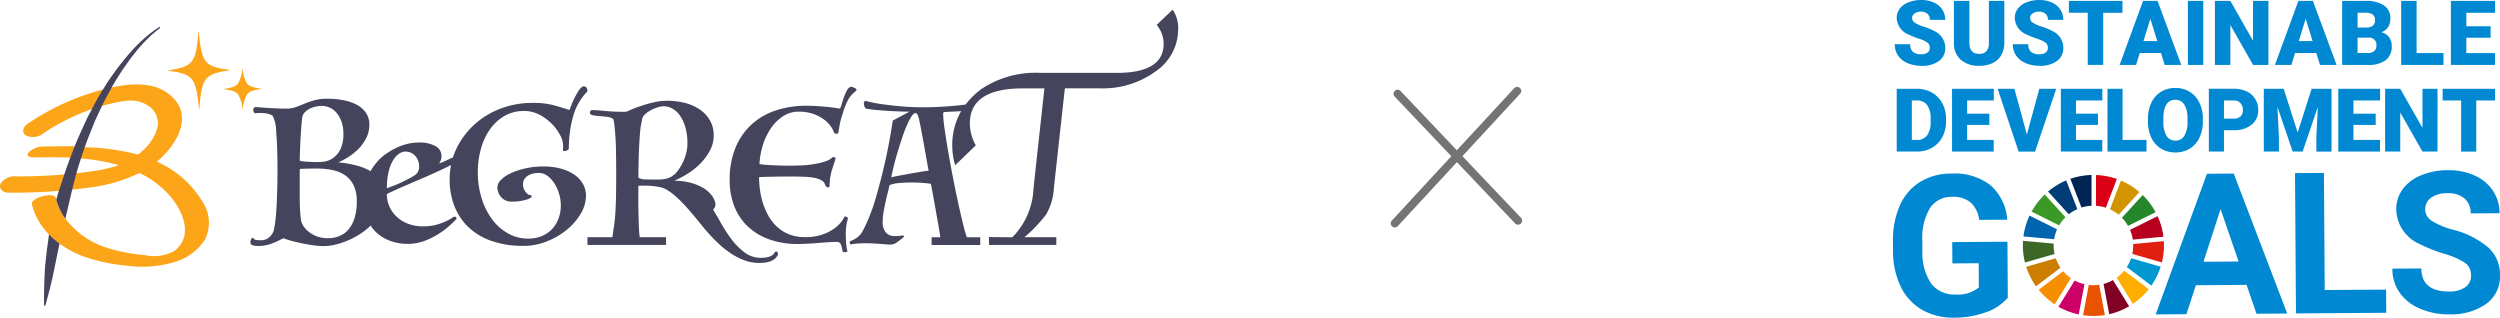 <svg xmlns="http://www.w3.org/2000/svg" width="258.854" height="32.896" viewBox="0 0 258.854 32.896">
  <g id="グループ_11402" data-name="グループ 11402" transform="translate(-6875 9839.208)">
    <path id="パス_46342" data-name="パス 46342" d="M408.69,72.607a4.416,4.416,0,0,0-1.39-.649,6.816,6.816,0,0,0-1.88-.236,8.269,8.269,0,0,0-1.84.2,7.41,7.41,0,0,0-1.508.5,3.464,3.464,0,0,0-1.018.688,1.111,1.111,0,0,0-.372.757,1.523,1.523,0,0,0,.4,1.042,1.4,1.4,0,0,0,1.106.452,4.814,4.814,0,0,0,1.351-.167,1.708,1.708,0,0,0,.666-.285c.026-.026.023-.075-.01-.147a.126.126,0,0,0-.147-.089.245.245,0,0,1-.2-.069,1.323,1.323,0,0,1-.235-.236,1.3,1.3,0,0,1-.2-.354,1.232,1.232,0,0,1-.078-.442.972.972,0,0,1,.137-.531,1.165,1.165,0,0,1,.372-.364,1.728,1.728,0,0,1,.529-.216,2.584,2.584,0,0,1,.587-.069,1.48,1.48,0,0,1,.9.3,3.01,3.01,0,0,1,.724.786,4.1,4.1,0,0,1,.489,1.082,4.2,4.2,0,0,1,.176,1.189,3.841,3.841,0,0,1-.235,1.357,3.242,3.242,0,0,1-.665,1.091,3.052,3.052,0,0,1-1.057.728,3.584,3.584,0,0,1-1.41.265,4.226,4.226,0,0,1-2.124-.55,5.25,5.25,0,0,1-1.654-1.485,7.2,7.2,0,0,1-1.067-2.183,9.056,9.056,0,0,1-.382-2.664,8.863,8.863,0,0,1,.323-2.409,6.558,6.558,0,0,1,.93-2.015,4.73,4.73,0,0,1,1.5-1.386,3.98,3.98,0,0,1,2.046-.521,3.36,3.36,0,0,1,1.576.384,5.054,5.054,0,0,1,1.282.944,4.856,4.856,0,0,1,.862,1.17,2.43,2.43,0,0,1,.313,1.081c0,.092,0,.177-.01.256s-.01.144-.01.2a.1.1,0,0,0,.1.108.55.55,0,0,0,.206-.02.827.827,0,0,0,.205-.088c.065-.04.1-.079.1-.118a12.336,12.336,0,0,1,.47-3.451A5.874,5.874,0,0,1,410,63.956a.719.719,0,0,0-.088-.4.415.415,0,0,0-.362-.128,1.239,1.239,0,0,0-.45.442,6.469,6.469,0,0,0-.4.7q-.186.374-.332.738l-.226.56q-.568-.177-1.488-.452a8.288,8.288,0,0,0-2.33-.275,9.125,9.125,0,0,0-3.387.619,8.519,8.519,0,0,0-2.722,1.7,8.077,8.077,0,0,0-1.821,2.517,7.19,7.19,0,0,0-.311.8l-.264.125q-.329.155-.647.3a4.49,4.49,0,0,1-.524.206,1.3,1.3,0,0,0,.246-.764,1.147,1.147,0,0,0-.626-1.031,3.412,3.412,0,0,0-1.736-.371,4.929,4.929,0,0,0-1.222.155,5.89,5.89,0,0,0-1.15.423,7.753,7.753,0,0,0-1.017.6,4.5,4.5,0,0,0-.8.7,6.546,6.546,0,0,0-.524.65,3.764,3.764,0,0,0-.267.444c-.056-.033-.11-.068-.169-.1a6.485,6.485,0,0,0-1.605-.571,12.317,12.317,0,0,0-1.585-.246,6.477,6.477,0,0,0,1.008-.521,5.987,5.987,0,0,0,1.057-.836,4.474,4.474,0,0,0,.832-1.131,3.035,3.035,0,0,0,.333-1.425,2.109,2.109,0,0,0-.342-1.2,2.624,2.624,0,0,0-.93-.836,4.766,4.766,0,0,0-1.39-.482,9,9,0,0,0-1.723-.157,4.842,4.842,0,0,0-1.3.157,9.132,9.132,0,0,0-1.028.354q-.47.2-.91.354a2.793,2.793,0,0,1-.949.158q-.412,0-.92-.02t-.969-.049q-.46-.03-.813-.059c-.235-.02-.4-.03-.489-.03q-.254,0-.254.354a.312.312,0,0,0,.078.2.216.216,0,0,0,.215.079,2.8,2.8,0,0,1,.372-.02c.156,0,.316.007.48.02a2.4,2.4,0,0,1,.479.089,1.212,1.212,0,0,1,.392.187,3.812,3.812,0,0,1,.352,1.642q.137,1.426.137,3.982,0,1.121-.029,2.134t-.079,1.838q-.049.826-.127,1.416a6.8,6.8,0,0,1-.156.865,1.537,1.537,0,0,1-.49.717,1.266,1.266,0,0,1-.744.285q-.275,0-.509-.02a.462.462,0,0,1-.353-.177c-.039-.052-.078-.069-.117-.049a.238.238,0,0,0-.1.1.783.783,0,0,0-.068.167.623.623,0,0,0-.03.177.307.307,0,0,0,.2.315,1.9,1.9,0,0,0,.646.078,3.8,3.8,0,0,0,1.429-.275,9.536,9.536,0,0,0,1.136-.531,7.053,7.053,0,0,0,.93.3q.558.148,1.145.265t1.146.187a7.906,7.906,0,0,0,.93.069,5.539,5.539,0,0,0,1.361-.187,8.172,8.172,0,0,0,2.819-1.337,7.423,7.423,0,0,0,.714-.6,3.623,3.623,0,0,0,.743.852,4.3,4.3,0,0,0,1.438.784,5.319,5.319,0,0,0,1.643.258,4.912,4.912,0,0,0,1.746-.309,7.75,7.75,0,0,0,1.489-.743,8.691,8.691,0,0,0,1.14-.867q.472-.433.7-.681a.208.208,0,0,0-.082-.155.251.251,0,0,0-.164-.072,1.68,1.68,0,0,0-.257.155,5.768,5.768,0,0,1-.647.351,5.665,5.665,0,0,1-1.006.351,5.309,5.309,0,0,1-1.335.155,4.271,4.271,0,0,1-1.509-.258,3.566,3.566,0,0,1-1.181-.712,3.269,3.269,0,0,1-.77-1.063,3.115,3.115,0,0,1-.277-1.31q.185-.1.709-.34t1.232-.547q.708-.309,1.509-.649t1.551-.681q.75-.341,1.366-.65l.282-.144a7.459,7.459,0,0,0-.146,1.475,7.586,7.586,0,0,0,.489,2.773,6.018,6.018,0,0,0,1.449,2.182,6.555,6.555,0,0,0,2.4,1.435,9.886,9.886,0,0,0,3.318.511,6.449,6.449,0,0,0,2.4-.462,7.725,7.725,0,0,0,2.065-1.2,6.245,6.245,0,0,0,1.449-1.671,3.678,3.678,0,0,0,.548-1.878,2.432,2.432,0,0,0-.294-1.16,2.869,2.869,0,0,0-.862-.964m-28.442-2.96q.03-.7.069-1.3t.078-1.052q.039-.452.078-.708a1.08,1.08,0,0,1,.323-.541,1.914,1.914,0,0,1,.538-.354,2.844,2.844,0,0,1,.607-.187,2.915,2.915,0,0,1,.529-.059,2.041,2.041,0,0,1,.832.177,2.015,2.015,0,0,1,.714.541,2.858,2.858,0,0,1,.509.9,3.653,3.653,0,0,1,.2,1.248,3.585,3.585,0,0,1-.284,1.573,2.336,2.336,0,0,1-.617.826,1.946,1.946,0,0,1-.352.255,2.191,2.191,0,0,1-.382.167,2.285,2.285,0,0,1-.48.1,6.1,6.1,0,0,1-.646.029c-.157,0-.333,0-.529-.01s-.382-.016-.558-.029-.33-.029-.46-.049-.2-.049-.215-.089q.02-.747.049-1.445m5.629,7.422a3.358,3.358,0,0,1-.636,1.19,2.422,2.422,0,0,1-.949.679,3.171,3.171,0,0,1-1.175.216,3.223,3.223,0,0,1-1.067-.167,3,3,0,0,1-.842-.442,2.662,2.662,0,0,1-.587-.6,1.652,1.652,0,0,1-.284-.659q-.039-.236-.078-.688t-.059-1.475V72.43q0-.236.02-.452.235-.019.725-.029t1.038-.01a7.555,7.555,0,0,1,1.7.177,3.439,3.439,0,0,1,1.3.58,2.649,2.649,0,0,1,.832,1.052,3.8,3.8,0,0,1,.294,1.573,5.717,5.717,0,0,1-.235,1.75m6.308-4.495a3.754,3.754,0,0,1-.534.33q-.349.186-.77.392t-.863.381q-.442.176-.791.3a7.02,7.02,0,0,1,.2-1.785,4.12,4.12,0,0,1,.483-1.175,1.979,1.979,0,0,1,.616-.64,1.217,1.217,0,0,1,.617-.2,1.309,1.309,0,0,1,.6.134,1.432,1.432,0,0,1,.452.351,1.5,1.5,0,0,1,.278.485,1.58,1.58,0,0,1,.092.516,1.046,1.046,0,0,1-.37.908" transform="translate(6525.819 -9893.694)" fill="#45445d"/>
    <path id="パス_46343" data-name="パス 46343" d="M784.953,80.686a3.037,3.037,0,0,0-.147-.58.439.439,0,0,0-.46-.3q-.294,0-.793.029t-1.067.079q-.568.049-1.136.078t-1,.029a8.562,8.562,0,0,1-3.015-.491,6.354,6.354,0,0,1-2.212-1.357,5.692,5.692,0,0,1-1.371-2.074,7.3,7.3,0,0,1-.47-2.664,8.6,8.6,0,0,1,.646-3.49,6.666,6.666,0,0,1,1.742-2.409,6.991,6.991,0,0,1,2.525-1.386,10.073,10.073,0,0,1,3-.442q.47,0,1.018.029t1.038.078q.489.049.861.1t.529.089q.1.02.2-.335t.245-.777a5.376,5.376,0,0,1,.342-.786q.2-.363.47-.364a1.329,1.329,0,0,1,.47.216c.091.078.045.184-.137.315a2.79,2.79,0,0,0-.754.954,7.887,7.887,0,0,0-.538,1.445,5.578,5.578,0,0,0-.206.728q-.107.472-.186,1.062c-.026.1-.108.154-.245.147s-.232-.1-.284-.285a2.255,2.255,0,0,0-.372-.619,3.432,3.432,0,0,0-.724-.659,4.144,4.144,0,0,0-1.077-.521,4.505,4.505,0,0,0-1.41-.206,2.924,2.924,0,0,0-1.605.462,4.43,4.43,0,0,0-1.253,1.219,6.441,6.441,0,0,0-.842,1.73,7.993,7.993,0,0,0-.372,2.015,4.869,4.869,0,0,0,.656.079q.5.039,1.086.059t1.136.029c.365.007.64,0,.822-.01q.627,0,1.234-.059a10.048,10.048,0,0,0,1.116-.167,6.4,6.4,0,0,0,.881-.246,1.478,1.478,0,0,0,.529-.3.216.216,0,0,1,.225-.1.3.3,0,0,1,.206.1,4.448,4.448,0,0,1-.137.462q-.1.286-.215.659a6.387,6.387,0,0,0-.2.826,5.507,5.507,0,0,0-.078.944q-.04.2-.225.118a.351.351,0,0,1-.225-.216.771.771,0,0,0-.381-.491,2.436,2.436,0,0,0-.783-.266,7.369,7.369,0,0,0-1.086-.108q-.608-.02-1.312-.02-1.332,0-2.144.02t-1.145.039a10.055,10.055,0,0,0,.088,1.278,7.969,7.969,0,0,0,.3,1.376,7.18,7.18,0,0,0,.568,1.327,4.648,4.648,0,0,0,.881,1.141,3.948,3.948,0,0,0,1.263.8,4.516,4.516,0,0,0,1.694.295,5.336,5.336,0,0,0,1.625-.226,4.818,4.818,0,0,0,1.194-.551,3.81,3.81,0,0,0,.792-.679,2.555,2.555,0,0,0,.421-.629c.039-.04.065-.059.078-.059a.4.4,0,0,1,.186.059.176.176,0,0,1,.108.157q-.058.217-.118.472a5.8,5.8,0,0,0-.1,1.121q0,.512.039,1a4.118,4.118,0,0,0,.137.826.8.8,0,0,1-.343.069q-.147-.01-.186-.187" transform="translate(6177.272 -9893.967)" fill="#45445d"/>
    <path id="パス_46344" data-name="パス 46344" d="M236.478,55.077c.847-.125,1.31-.236,1.582-.582A3.952,3.952,0,0,0,238.5,52.5a3.967,3.967,0,0,0,.471,1.986c.277.343.741.448,1.591.564-.848.125-1.31.236-1.582.582a3.968,3.968,0,0,0-.443,1.992,3.965,3.965,0,0,0-.471-1.986c-.277-.343-.741-.448-1.59-.564" transform="translate(6661.596 -9885.064)" fill="#fca518"/>
    <path id="パス_46345" data-name="パス 46345" d="M177.215,20.876c1.368-.2,2.115-.382,2.555-.94s.574-1.5.716-3.217c.167,1.717.312,2.654.76,3.208s1.2.724,2.569.91c-1.369.2-2.115.382-2.556.94s-.573,1.5-.716,3.217c-.167-1.717-.313-2.654-.761-3.208s-1.2-.724-2.568-.911" transform="translate(6715.076 -9852.785)" fill="#fca518"/>
    <path id="パス_46346" data-name="パス 46346" d="M20.989,86.034a10.3,10.3,0,0,0-4.755-4.187c.075-.062.15-.122.223-.186,1.678-1.48,3.416-4.159,1.643-6.232-1.834-2.145-4.985-1.684-7.4-1.062a25.207,25.207,0,0,0-7.866,3.573c-.406.276-.652.865-.158,1.187a1.72,1.72,0,0,0,1.764-.174c.435-.3.88-.579,1.334-.845l.246-.139q.163-.09.328-.178.384-.2.776-.395.728-.353,1.479-.654.173-.069.347-.136l.261-.1c.236-.083.472-.163.71-.238q.8-.253,1.618-.447.374-.089.752-.164l.086-.015.166-.026c.153-.022.306-.042.46-.057a3.3,3.3,0,0,1,2.483.59,2.14,2.14,0,0,1,.825,2.111,4.806,4.806,0,0,1-1.547,2.446c-.077.074-.155.148-.235.219-.018.013-.144.118-.167.136l-.067.05a24.017,24.017,0,0,0-5.668-.761c-.114.408-.251.751-.371,1.157a20.58,20.58,0,0,1,4.05.7l-.081.028q-.179.06-.36.113c-.282.084-.567.158-.853.224q-.185.043-.37.081l-.186.037-.065.013-.16.029-.187.031q-.219.035-.438.067c-1.32.192-2.649.327-3.98.417q-1.028.07-2.058.1c-.7.021-1.261.027-1.882.022a1.741,1.741,0,0,0-1.614.735c-.259.512.226.945.728.949a57.188,57.188,0,0,0,8.239-.5,16.594,16.594,0,0,0,5.408-1.534,9.977,9.977,0,0,1,3,2.209c1.433,1.561,2.7,4.322.567,5.887a4.429,4.429,0,0,1-3.062.4,17.532,17.532,0,0,1-3.856-.744A8.573,8.573,0,0,1,6.769,87.74c-.084-.118-.172-.234-.248-.358a6.157,6.157,0,0,1-.689-1.595c-.019-.068-.041-.134-.057-.2a.3.3,0,0,0-.2-.2c-.613-.264-2.412.279-2.273.864a6.455,6.455,0,0,0,.914,2.08,7.376,7.376,0,0,0,.855,1.055c.132.136.267.269.409.4.216.194.445.375.68.547A10.34,10.34,0,0,0,8.7,91.677a18.386,18.386,0,0,0,4.468.942,11.636,11.636,0,0,0,4.893-.378,5.6,5.6,0,0,0,3.159-2.323,3.9,3.9,0,0,0-.229-3.885" transform="translate(6875 -9904.315)" fill="#fca518"/>
    <path id="パス_46347" data-name="パス 46347" d="M29.956,140.328c1.2-.019,2.667-.03,3.911.023.151-.39.272-.787.417-1.18-1.037-.014-2.27.008-3.294.024a2.319,2.319,0,0,0-1.645.62c-.323.449.283.518.612.513" transform="translate(6848.602 -9963.234)" fill="#fca518"/>
    <path id="パス_46348" data-name="パス 46348" d="M60.712,32.725c.52-2.154.958-4.329,1.685-6.425.382-1.266.9-2.479,1.386-3.707l.84-1.791c.293-.591.626-1.16.937-1.742s.689-1.124,1.032-1.689l.572-.807c.19-.27.381-.54.595-.791a14.789,14.789,0,0,1,2.777-2.8l-.067-.113a14.1,14.1,0,0,0-3.019,2.653c-.234.242-.445.5-.655.766l-.635.785c-.384.551-.795,1.088-1.16,1.653-.346.576-.716,1.142-1.044,1.73l-.947,1.786c-.559,1.224-1.148,2.442-1.6,3.712-.518,1.248-.909,2.538-1.337,3.82-.117.333-.21.671-.3,1.011a6.155,6.155,0,0,0,.689,1.595c.076.124.164.24.248.358" transform="translate(6821.057 -9849.301)" fill="#45445d"/>
    <path id="パス_46349" data-name="パス 46349" d="M47.211,232.389c-.158,1.108-.306,2.217-.41,3.328-.076,1.345-.126,2.69-.1,4.034l.131.013c.353-1.3.65-2.385.905-3.688l.438-2.16.128-.585c-.235-.173-.464-.353-.68-.547-.142-.127-.277-.26-.409-.4" transform="translate(6832.863 -10047.321)" fill="#45445d"/>
    <path id="パス_46350" data-name="パス 46350" d="M906.484,0l-1.652,1.581a3.046,3.046,0,0,1,.721,1.95q0,3.017-4.866,3.017h-7.831a10.133,10.133,0,0,0-6.178,1.673,8.062,8.062,0,0,0-1.628,1.6c-.062.01-.133.02-.212.031q-.46.059-1.145.118t-1.488.1q-.8.039-1.566.039-.313,0-.989-.02t-1.517-.1q-.842-.078-1.762-.206a13.2,13.2,0,0,1-1.7-.344.308.308,0,0,0-.157.275.849.849,0,0,0,.069.324.389.389,0,0,0,.147.207,10.179,10.179,0,0,0,1.028.138q.636.059,1.3.1t1.262.059q.6.02.911.02l-1.723.924q-.2,1.357-.49,2.821t-.626,2.8q-.333,1.338-.666,2.458a17.76,17.76,0,0,1-.607,1.77,15.811,15.811,0,0,1-.695,1.523,2.019,2.019,0,0,1-.7.8,4.752,4.752,0,0,1-.567.295.121.121,0,0,0-.1.138.376.376,0,0,0,.029.147c.02.046.043.069.069.069a.436.436,0,0,0,.107-.02,1.682,1.682,0,0,1,.245-.039q.176-.02.48-.039t.793-.02q.352,0,.744.02t.744.049l.6.049c.163.013.264.019.3.019a1.216,1.216,0,0,0,.734-.206c.189-.138.343-.252.46-.344a1.815,1.815,0,0,0,.225-.187c.058-.059.088-.1.088-.128,0-.052-.052-.078-.156-.078a1,1,0,0,0-.225.029,3.919,3.919,0,0,1-.636.029,1.138,1.138,0,0,1-.852-.354,1.631,1.631,0,0,1-.342-1.16,5.645,5.645,0,0,1,.078-.895q.078-.481.186-.973t.225-.973q.118-.482.216-.915a3.192,3.192,0,0,1,.969-.216q.617-.059,1.3-.059.587,0,1.126.039t.891.1q.157.807.323,1.741t.313,1.76q.147.826.245,1.416.073.438.091.616h-.9v.8h5.034v-.8h-1.382a10.506,10.506,0,0,1-.331-1.117q-.245-.973-.529-2.261t-.568-2.743q-.284-1.455-.509-2.773t-.372-2.359a12.267,12.267,0,0,1-.147-1.495c0-.131.033-.2.1-.216q.626-.039,1.135-.059c.237-.009.446-.023.632-.042a7,7,0,0,0-.924,3.589,7.127,7.127,0,0,0,.3,2.016l2.138-2.055a4.728,4.728,0,0,1-.617-2.253q0-3.649,5.492-3.649h2.228L892.2,17.363l-.131,1.278a7.56,7.56,0,0,1-2.185,4.928l-2.427-.024.021.817h6.963l0-.8h-3.3a15.5,15.5,0,0,0,2.241-2.348,6.113,6.113,0,0,0,.805-2.7l.157-1.462.982-8.905h3.648a9.277,9.277,0,0,0,5.755-1.759,5.279,5.279,0,0,0,2.329-4.354A3.352,3.352,0,0,0,906.484,0M880.237,16.817q-.538.088-1.076.187l-1.018.187q-.48.088-.793.167.118-.59.3-1.317t.411-1.465q.225-.737.46-1.435A13.282,13.282,0,0,1,879,11.9a6.209,6.209,0,0,1,.46-.865q.215-.324.411-.325.1,0,.186.138a2.593,2.593,0,0,1,.206.668q.078.354.205,1.022t.264,1.426q.137.757.264,1.485t.225,1.219q-.45.059-.989.147" transform="translate(6089.932 -9838.208)" fill="#45445d"/>
    <path id="パス_46351" data-name="パス 46351" d="M674.74,91.073a.123.123,0,0,0-.127-.1.257.257,0,0,0-.157.059.671.671,0,0,1-.254.314,1.347,1.347,0,0,1-.382.177,2.306,2.306,0,0,1-.431.079q-.226.019-.4.019a2.692,2.692,0,0,1-1.635-.541,6.672,6.672,0,0,1-1.331-1.317,13.54,13.54,0,0,1-1.077-1.632q-.48-.855-.871-1.485.137-.2.186-.285a.881.881,0,0,0,.049-.364,2.141,2.141,0,0,0-.5-.983,3.354,3.354,0,0,0-.959-.737,5.4,5.4,0,0,0-1.293-.472,6.644,6.644,0,0,0-1.517-.167,9.546,9.546,0,0,0,1.351-.7,7.087,7.087,0,0,0,1.331-1.052,5.909,5.909,0,0,0,1.008-1.347,3.3,3.3,0,0,0,.4-1.6,3.015,3.015,0,0,0-.392-1.554,3.5,3.5,0,0,0-1.047-1.121,4.776,4.776,0,0,0-1.537-.678,7.468,7.468,0,0,0-1.86-.226,5.866,5.866,0,0,0-1.243.138q-.637.137-1.2.315t-1,.354q-.431.177-.627.276a.705.705,0,0,1-.313.059,20.555,20.555,0,0,1-2.085-.089q-.852-.088-1.2-.088-.313,0-.313.255,0,.217.284.275a5.315,5.315,0,0,0,.676.089q.391.03.8.079a1.453,1.453,0,0,1,.665.226,4.645,4.645,0,0,1,.108.61q.048.393.1,1.072t.068,1.691q.02,1.013.02,2.468,0,1.593-.029,2.605t-.088,1.691q-.058.679-.137,1.131c-.035.2-.084.627-.137.969h-2.584v.8h8.137v-.8h-2.729a16.775,16.775,0,0,1-.1-1.707q-.039-.954-.039-1.957V84.171a.946.946,0,0,0,.117-.01,1.615,1.615,0,0,1,.2-.01h.45q.294,0,.636.029t.715.1a2.769,2.769,0,0,1,.665.206,5.973,5.973,0,0,1,1.263.934,17.418,17.418,0,0,1,1.224,1.278q.587.679,1.106,1.327t.91,1.081q.528.59,1.126,1.14a9.247,9.247,0,0,0,1.253.973,6.7,6.7,0,0,0,1.37.679,4.42,4.42,0,0,0,1.5.255q1.546,0,1.938-.885a2.017,2.017,0,0,0-.049-.2m-11.512-7.649a3.863,3.863,0,0,1-.95.1q-.645,0-1.2-.02a1.347,1.347,0,0,1-.754-.177q0-.767.019-1.622t.059-1.651q.038-.8.1-1.465a6.64,6.64,0,0,1,.156-1.042l.059-.334a1.074,1.074,0,0,1,.332-.482,2.987,2.987,0,0,1,.588-.4,4,4,0,0,1,.675-.285,2.07,2.07,0,0,1,.617-.108,1.858,1.858,0,0,1,.959.265,2.43,2.43,0,0,1,.783.767,4.237,4.237,0,0,1,.529,1.2,5.891,5.891,0,0,1,.2,1.583,4.117,4.117,0,0,1-.157,1.15,5.273,5.273,0,0,1-.382.973,4.892,4.892,0,0,1-.47.747,2.223,2.223,0,0,1-.441.452,1.965,1.965,0,0,1-.715.354" transform="translate(6280.766 -9904.135)" fill="#45445d"/>
    <path id="パス_101705" data-name="パス 101705" d="M.135,14.435a.42.42,0,0,0,.594-.023L6.851,7.787l6.026,6.346a.42.42,0,0,0,.609-.579L7.422,7.169,13.4.705a.42.42,0,1,0-.617-.57L6.843,6.558,1.008.414A.42.42,0,0,0,.4.993L6.271,7.176.111,13.842a.42.42,0,0,0,.023.594" transform="translate(7019 -9830.208)" fill="#747474"/>
    <path id="パス_101706" data-name="パス 101706" d="M11.893,86.1a5.194,5.194,0,0,1-2.274,1.517,9.573,9.573,0,0,1-3.269.556,6.483,6.483,0,0,1-3.313-.8A5.49,5.49,0,0,1,.825,85a8.407,8.407,0,0,1-.818-3.676L0,80.339a8.934,8.934,0,0,1,.708-3.771,5.424,5.424,0,0,1,2.1-2.449,6.1,6.1,0,0,1,3.232-.865,6.069,6.069,0,0,1,4.049,1.2,5.267,5.267,0,0,1,1.75,3.575l-2.914.02a2.9,2.9,0,0,0-.9-1.82,2.821,2.821,0,0,0-1.885-.566A2.654,2.654,0,0,0,3.828,76.83a6.031,6.031,0,0,0-.785,3.418l.006.928a5.745,5.745,0,0,0,.892,3.446,2.973,2.973,0,0,0,2.552,1.15,3.319,3.319,0,0,0,2.4-.735l-.017-2.5-2.724.019-.015-2.205,5.717-.039Z" transform="translate(7071 -9894.49)" fill="#0089d2"/>
    <path id="パス_101707" data-name="パス 101707" d="M120.29,84.78l-5.248.036-.978,3-3.183.022,5.309-14.564,2.773-.019,5.537,14.49-3.182.022Zm-4.457-2.394,3.632-.025L117.6,76.936Z" transform="translate(6987.321 -9894.491)" fill="#0089d2"/>
    <path id="パス_101708" data-name="パス 101708" d="M172.766,85.118l6.356-.043.016,2.4-9.348.064-.1-14.527,2.993-.02Z" transform="translate(6942.939 -9894.296)" fill="#0089d2"/>
    <path id="パス_101709" data-name="パス 101709" d="M218.9,82.724a1.537,1.537,0,0,0-.608-1.3,7.862,7.862,0,0,0-2.161-.943,15.266,15.266,0,0,1-2.471-.976,4.027,4.027,0,0,1-2.5-3.585,3.508,3.508,0,0,1,.649-2.1,4.328,4.328,0,0,1,1.9-1.455,7.174,7.174,0,0,1,2.785-.538,6.533,6.533,0,0,1,2.778.545,4.415,4.415,0,0,1,1.9,1.578,4.162,4.162,0,0,1,.689,2.33l-2.993.02a1.958,1.958,0,0,0-.639-1.547,2.585,2.585,0,0,0-1.77-.542,2.76,2.76,0,0,0-1.7.475,1.464,1.464,0,0,0-.6,1.226,1.4,1.4,0,0,0,.722,1.182,8.048,8.048,0,0,0,2.106.883,9.079,9.079,0,0,1,3.735,1.88,3.794,3.794,0,0,1,1.186,2.825,3.5,3.5,0,0,1-1.406,2.968,6.246,6.246,0,0,1-3.834,1.1,7.417,7.417,0,0,1-3.057-.593A4.83,4.83,0,0,1,211.5,84.49a4.3,4.3,0,0,1-.74-2.469l3-.02q.017,2.4,2.89,2.385a2.8,2.8,0,0,0,1.663-.445,1.412,1.412,0,0,0,.591-1.216" transform="translate(6911.949 -9893.412)" fill="#0089d2"/>
    <path id="パス_101710" data-name="パス 101710" d="M61.361,85.284a4.151,4.151,0,0,1,.654-.842l-2.146-2.353a7.349,7.349,0,0,0-1.362,1.773Z" transform="translate(7026.847 -9901.158)" fill="#3a9927"/>
    <path id="パス_101711" data-name="パス 101711" d="M91.583,79.184a4.1,4.1,0,0,1,.9.564l2.152-2.35a7.33,7.33,0,0,0-1.907-1.19Z" transform="translate(7001.885 -9896.72)" fill="#d39400"/>
    <path id="パス_101712" data-name="パス 101712" d="M102.9,91.22l-2.852,1.422a4.074,4.074,0,0,1,.286,1.008l3.173-.3a7.242,7.242,0,0,0-.606-2.13" transform="translate(6995.499 -9908.049)" fill="#b7001e"/>
    <path id="パス_101713" data-name="パス 101713" d="M97.265,85.52l2.852-1.422a7.334,7.334,0,0,0-1.333-1.769l-2.152,2.349a4.122,4.122,0,0,1,.633.842" transform="translate(6998.075 -9901.339)" fill="#25862a"/>
    <path id="パス_101714" data-name="パス 101714" d="M58.034,102.132c0-.064,0-.129,0-.192l-3.173-.284c-.01.157-.016.316-.016.476a7.306,7.306,0,0,0,.216,1.765l3.065-.879a4.119,4.119,0,0,1-.1-.886" transform="translate(7029.607 -9915.925)" fill="#3d6726"/>
    <path id="パス_101715" data-name="パス 101715" d="M95.2,114.229a4.163,4.163,0,0,1-.774.728L96.1,117.67a7.368,7.368,0,0,0,1.641-1.524Z" transform="translate(6999.738 -9925.413)" fill="#ffad00"/>
    <path id="パス_101716" data-name="パス 101716" d="M101.1,102.218a4.057,4.057,0,0,1-.094.876l3.065.88a7.273,7.273,0,0,0,.214-1.756c0-.15-.005-.3-.014-.448l-3.173.3c0,.05,0,.1,0,.148" transform="translate(6994.774 -9916.011)" fill="#e01f10"/>
    <path id="パス_101717" data-name="パス 101717" d="M64.043,114.476,61.507,116.4a7.365,7.365,0,0,0,1.656,1.5l1.675-2.71a4.161,4.161,0,0,1-.8-.718" transform="translate(7024.583 -9925.6)" fill="#f68e00"/>
    <path id="パス_101718" data-name="パス 101718" d="M58.268,93.434a4.074,4.074,0,0,1,.3-1.022l-2.851-1.42a7.249,7.249,0,0,0-.629,2.158Z" transform="translate(7029.424 -9907.876)" fill="#0064ae"/>
    <path id="パス_101719" data-name="パス 101719" d="M91.52,120.92l-1.673-2.709a4.087,4.087,0,0,1-.976.4l.591,3.134a7.259,7.259,0,0,0,2.059-.822" transform="translate(7003.933 -9928.418)" fill="#830025"/>
    <path id="パス_101720" data-name="パス 101720" d="M99.138,108.975a4.112,4.112,0,0,1-.446.917l2.545,1.919a7.268,7.268,0,0,0,.963-1.957Z" transform="translate(6996.52 -9921.448)" fill="#0098d1"/>
    <path id="パス_101721" data-name="パス 101721" d="M81.914,120.2a4.1,4.1,0,0,1-1.073.015l-.59,3.134a7.346,7.346,0,0,0,2.253-.018Z" transform="translate(7010.437 -9929.921)" fill="#e85200"/>
    <path id="パス_101722" data-name="パス 101722" d="M85.683,77.045a4.086,4.086,0,0,1,1.019.2l1.145-2.975a7.259,7.259,0,0,0-2.163-.409Z" transform="translate(7006.337 -9894.945)" fill="#db0015"/>
    <path id="パス_101723" data-name="パス 101723" d="M72.542,118.767a4.086,4.086,0,0,1-1.011-.382L69.855,121.1a7.281,7.281,0,0,0,2.1.8Z" transform="translate(7018.283 -9928.55)" fill="#cd0068"/>
    <path id="パス_101724" data-name="パス 101724" d="M76.022,77.219a4.083,4.083,0,0,1,1.04-.185V73.847a7.264,7.264,0,0,0-2.192.4Z" transform="translate(7014.498 -9894.938)" fill="#002555"/>
    <path id="パス_101725" data-name="パス 101725" d="M59.793,109.988a4.081,4.081,0,0,1-.486-.973l-3.063.879a7.276,7.276,0,0,0,1.012,2.022Z" transform="translate(7028.554 -9921.479)" fill="#cd7d00"/>
    <path id="パス_101726" data-name="パス 101726" d="M67.607,79.652a4.119,4.119,0,0,1,.883-.534l-1.152-2.971A7.3,7.3,0,0,0,65.46,77.3Z" transform="translate(7021.599 -9896.674)" fill="#003d76"/>
    <path id="パス_101727" data-name="パス 101727" d="M4.387,4.96a.657.657,0,0,0-.248-.547,3.088,3.088,0,0,0-.872-.405A8.3,8.3,0,0,1,2.247,3.6,1.932,1.932,0,0,1,.957,1.863,1.56,1.56,0,0,1,1.279.89,2.079,2.079,0,0,1,2.187.235,3.539,3.539,0,0,1,3.508,0,3.093,3.093,0,0,1,4.79.255a2.03,2.03,0,0,1,.881.726,1.9,1.9,0,0,1,.314,1.077H4.392a.8.8,0,0,0-.249-.629.968.968,0,0,0-.672-.223A1.091,1.091,0,0,0,2.8,1.4a.579.579,0,0,0-.248.48.584.584,0,0,0,.273.462,3.445,3.445,0,0,0,.961.428,5.909,5.909,0,0,1,1.129.476A1.9,1.9,0,0,1,5.986,4.951,1.619,1.619,0,0,1,5.33,6.318a2.918,2.918,0,0,1-1.8.5,3.569,3.569,0,0,1-1.46-.289,2.2,2.2,0,0,1-.984-.793,2.064,2.064,0,0,1-.33-1.159h1.6a1.018,1.018,0,0,0,.276.786,1.3,1.3,0,0,0,.895.253,1.03,1.03,0,0,0,.627-.171.565.565,0,0,0,.23-.481" transform="translate(7070.429 -9839.208)" fill="#0089d2"/>
    <path id="パス_101728" data-name="パス 101728" d="M30.927.371V4.712a2.5,2.5,0,0,1-.314,1.278,2.036,2.036,0,0,1-.9.822,3.176,3.176,0,0,1-1.389.282,2.745,2.745,0,0,1-1.909-.629,2.242,2.242,0,0,1-.71-1.722V.371H27.31v4.4q.027,1.089,1.011,1.089a.978.978,0,0,0,.751-.273,1.277,1.277,0,0,0,.255-.888V.371Z" transform="translate(7051.604 -9839.488)" fill="#0089d2"/>
    <path id="パス_101729" data-name="パス 101729" d="M54.219,4.96a.657.657,0,0,0-.248-.547,3.088,3.088,0,0,0-.872-.405,8.3,8.3,0,0,1-1.02-.406,1.932,1.932,0,0,1-1.289-1.74A1.56,1.56,0,0,1,51.111.89a2.079,2.079,0,0,1,.908-.656A3.539,3.539,0,0,1,53.34,0a3.094,3.094,0,0,1,1.282.255A2.029,2.029,0,0,1,55.5.982a1.9,1.9,0,0,1,.314,1.077H54.224a.8.8,0,0,0-.249-.629.968.968,0,0,0-.672-.223,1.091,1.091,0,0,0-.676.189.579.579,0,0,0-.248.48.583.583,0,0,0,.273.462,3.445,3.445,0,0,0,.961.428,5.909,5.909,0,0,1,1.129.476,1.9,1.9,0,0,1,1.075,1.708,1.619,1.619,0,0,1-.656,1.366,2.918,2.918,0,0,1-1.8.5,3.569,3.569,0,0,1-1.46-.289,2.2,2.2,0,0,1-.984-.793,2.064,2.064,0,0,1-.33-1.159h1.6a1.018,1.018,0,0,0,.276.786,1.3,1.3,0,0,0,.895.253,1.032,1.032,0,0,0,.627-.171.565.565,0,0,0,.23-.481" transform="translate(7032.822 -9839.208)" fill="#0089d2"/>
    <path id="パス_101730" data-name="パス 101730" d="M79.8,1.606H77.805V7h-1.6v-5.4H74.252V.371H79.8Z" transform="translate(7014.964 -9839.488)" fill="#0089d2"/>
    <path id="パス_101731" data-name="パス 101731" d="M99.932,5.765H97.741L97.358,7H95.65L98.082.372h1.5L102.036,7h-1.717ZM98.123,4.531h1.426l-.715-2.3Z" transform="translate(6998.816 -9839.488)" fill="#0089d2"/>
    <rect id="長方形_26525" data-name="長方形 26525" width="1.594" height="6.632" transform="translate(7101.538 -9839.117)" fill="#0089d2"/>
    <path id="パス_101732" data-name="パス 101732" d="M141.422,7h-1.59l-2.35-4.127V7h-1.6V.371h1.6L139.828,4.5V.371h1.594Z" transform="translate(6968.453 -9839.488)" fill="#0089d2"/>
    <path id="パス_101733" data-name="パス 101733" d="M165.48,5.765h-2.191L162.906,7H161.2L163.63.372h1.5L167.584,7h-1.717Zm-1.808-1.234H165.1l-.715-2.3Z" transform="translate(6949.349 -9839.488)" fill="#0089d2"/>
    <path id="パス_101734" data-name="パス 101734" d="M189.577,7V.372h2.382a3.376,3.376,0,0,1,1.947.469,1.562,1.562,0,0,1,.667,1.362,1.579,1.579,0,0,1-.237.879,1.38,1.38,0,0,1-.7.538,1.4,1.4,0,0,1,.8.51,1.485,1.485,0,0,1,.278.911,1.756,1.756,0,0,1-.617,1.464,2.94,2.94,0,0,1-1.829.5Zm1.6-3.867h.834a1.183,1.183,0,0,0,.747-.192.681.681,0,0,0,.223-.553.715.715,0,0,0-.241-.605,1.291,1.291,0,0,0-.779-.185h-.783Zm0,1.048v1.59h1.048a1,1,0,0,0,.665-.2.694.694,0,0,0,.232-.558.735.735,0,0,0-.825-.834Z" transform="translate(6927.932 -9839.488)" fill="#0089d2"/>
    <path id="パス_101735" data-name="パス 101735" d="M216.083,5.774h2.783V7h-4.382V.372h1.6Z" transform="translate(6909.135 -9839.488)" fill="#0089d2"/>
    <path id="パス_101736" data-name="パス 101736" d="M239.587,4.188h-2.514V5.774h2.97V7h-4.569V.371h4.578V1.606h-2.979V3h2.514Z" transform="translate(6893.295 -9839.488)" fill="#0089d2"/>
    <path id="パス_101737" data-name="パス 101737" d="M1.586,43.977v-6.5H3.679a3.08,3.08,0,0,1,1.549.391,2.744,2.744,0,0,1,1.073,1.1,3.331,3.331,0,0,1,.391,1.6v.3a3.348,3.348,0,0,1-.377,1.6,2.758,2.758,0,0,1-1.062,1.107,3.013,3.013,0,0,1-1.529.4Zm1.566-5.289v4.084H3.7a1.219,1.219,0,0,0,1.036-.48,2.352,2.352,0,0,0,.361-1.426v-.281a2.332,2.332,0,0,0-.361-1.419,1.24,1.24,0,0,0-1.053-.478Z" transform="translate(7069.803 -9867.492)" fill="#0089d2"/>
    <path id="パス_101738" data-name="パス 101738" d="M28.8,41.219H26.5v1.553H29.25v1.205H24.937v-6.5h4.322v1.209H26.5v1.37h2.3Z" transform="translate(7052.181 -9867.492)" fill="#0089d2"/>
    <path id="パス_101739" data-name="パス 101739" d="M47.211,42.21,48.5,37.479h1.749l-2.187,6.5H46.354l-2.169-6.5h1.736Z" transform="translate(7037.655 -9867.492)" fill="#0089d2"/>
    <path id="パス_101740" data-name="パス 101740" d="M74.7,41.219H72.421v1.553h2.724v1.205H70.854v-6.5h4.3v1.209H72.421v1.37H74.7Z" transform="translate(7017.529 -9867.492)" fill="#0089d2"/>
    <path id="パス_101741" data-name="パス 101741" d="M92.1,42.772h2.479v1.205H90.538v-6.5H92.1Z" transform="translate(7002.674 -9867.492)" fill="#0089d2"/>
    <path id="パス_101742" data-name="パス 101742" d="M113.294,40.588a3.832,3.832,0,0,1-.353,1.682,2.6,2.6,0,0,1-1,1.127,2.788,2.788,0,0,1-1.479.4,2.83,2.83,0,0,1-1.473-.382,2.6,2.6,0,0,1-1-1.091,3.724,3.724,0,0,1-.377-1.629v-.366a3.85,3.85,0,0,1,.35-1.685,2.6,2.6,0,0,1,1-1.127,2.81,2.81,0,0,1,1.488-.4,2.782,2.782,0,0,1,1.473.393,2.646,2.646,0,0,1,1.007,1.118,3.738,3.738,0,0,1,.364,1.662Zm-1.593-.272a2.733,2.733,0,0,0-.324-1.471,1.038,1.038,0,0,0-.926-.5q-1.178,0-1.245,1.767l0,.477a2.811,2.811,0,0,0,.317,1.468,1.036,1.036,0,0,0,.942.513,1.023,1.023,0,0,0,.915-.5,2.733,2.733,0,0,0,.326-1.45Z" transform="translate(6989.792 -9867.219)" fill="#0089d2"/>
    <path id="パス_101743" data-name="パス 101743" d="M134.886,41.773v2.2H133.32v-6.5h2.593a3.019,3.019,0,0,1,1.319.274,2.068,2.068,0,0,1,.888.781,2.133,2.133,0,0,1,.315,1.149,1.88,1.88,0,0,1-.681,1.52,2.823,2.823,0,0,1-1.868.569Zm0-1.209h1.026a.968.968,0,0,0,.694-.228.846.846,0,0,0,.239-.643,1.046,1.046,0,0,0-.246-.728.87.87,0,0,0-.669-.277h-1.044Z" transform="translate(6970.387 -9867.493)" fill="#0089d2"/>
    <path id="パス_101744" data-name="パス 101744" d="M158.567,37.479,160.017,42l1.446-4.521h2.062v6.5h-1.571V42.46l.152-3.106-1.571,4.623H159.5l-1.576-4.628.152,3.111v1.517h-1.567v-6.5Z" transform="translate(6952.887 -9867.493)" fill="#0089d2"/>
    <path id="パス_101745" data-name="パス 101745" d="M191.825,41.219h-2.307v1.553h2.753v1.205h-4.32v-6.5h4.329v1.209h-2.762v1.37h2.307Z" transform="translate(6929.159 -9867.492)" fill="#0089d2"/>
    <path id="パス_101746" data-name="パス 101746" d="M213.134,43.977h-1.558l-2.3-4.043v4.043h-1.567v-6.5h1.567l2.3,4.044V37.479h1.562Z" transform="translate(6914.25 -9867.492)" fill="#0089d2"/>
    <path id="パス_101747" data-name="パス 101747" d="M237.424,38.689h-1.95v5.289h-1.567V38.689h-1.914V37.479h5.431Z" transform="translate(6895.921 -9867.492)" fill="#0089d2"/>
    <rect id="長方形_26526" data-name="長方形 26526" width="62.854" height="32.896" transform="translate(7071 -9839.208)" fill="none"/>
  </g>
</svg>
